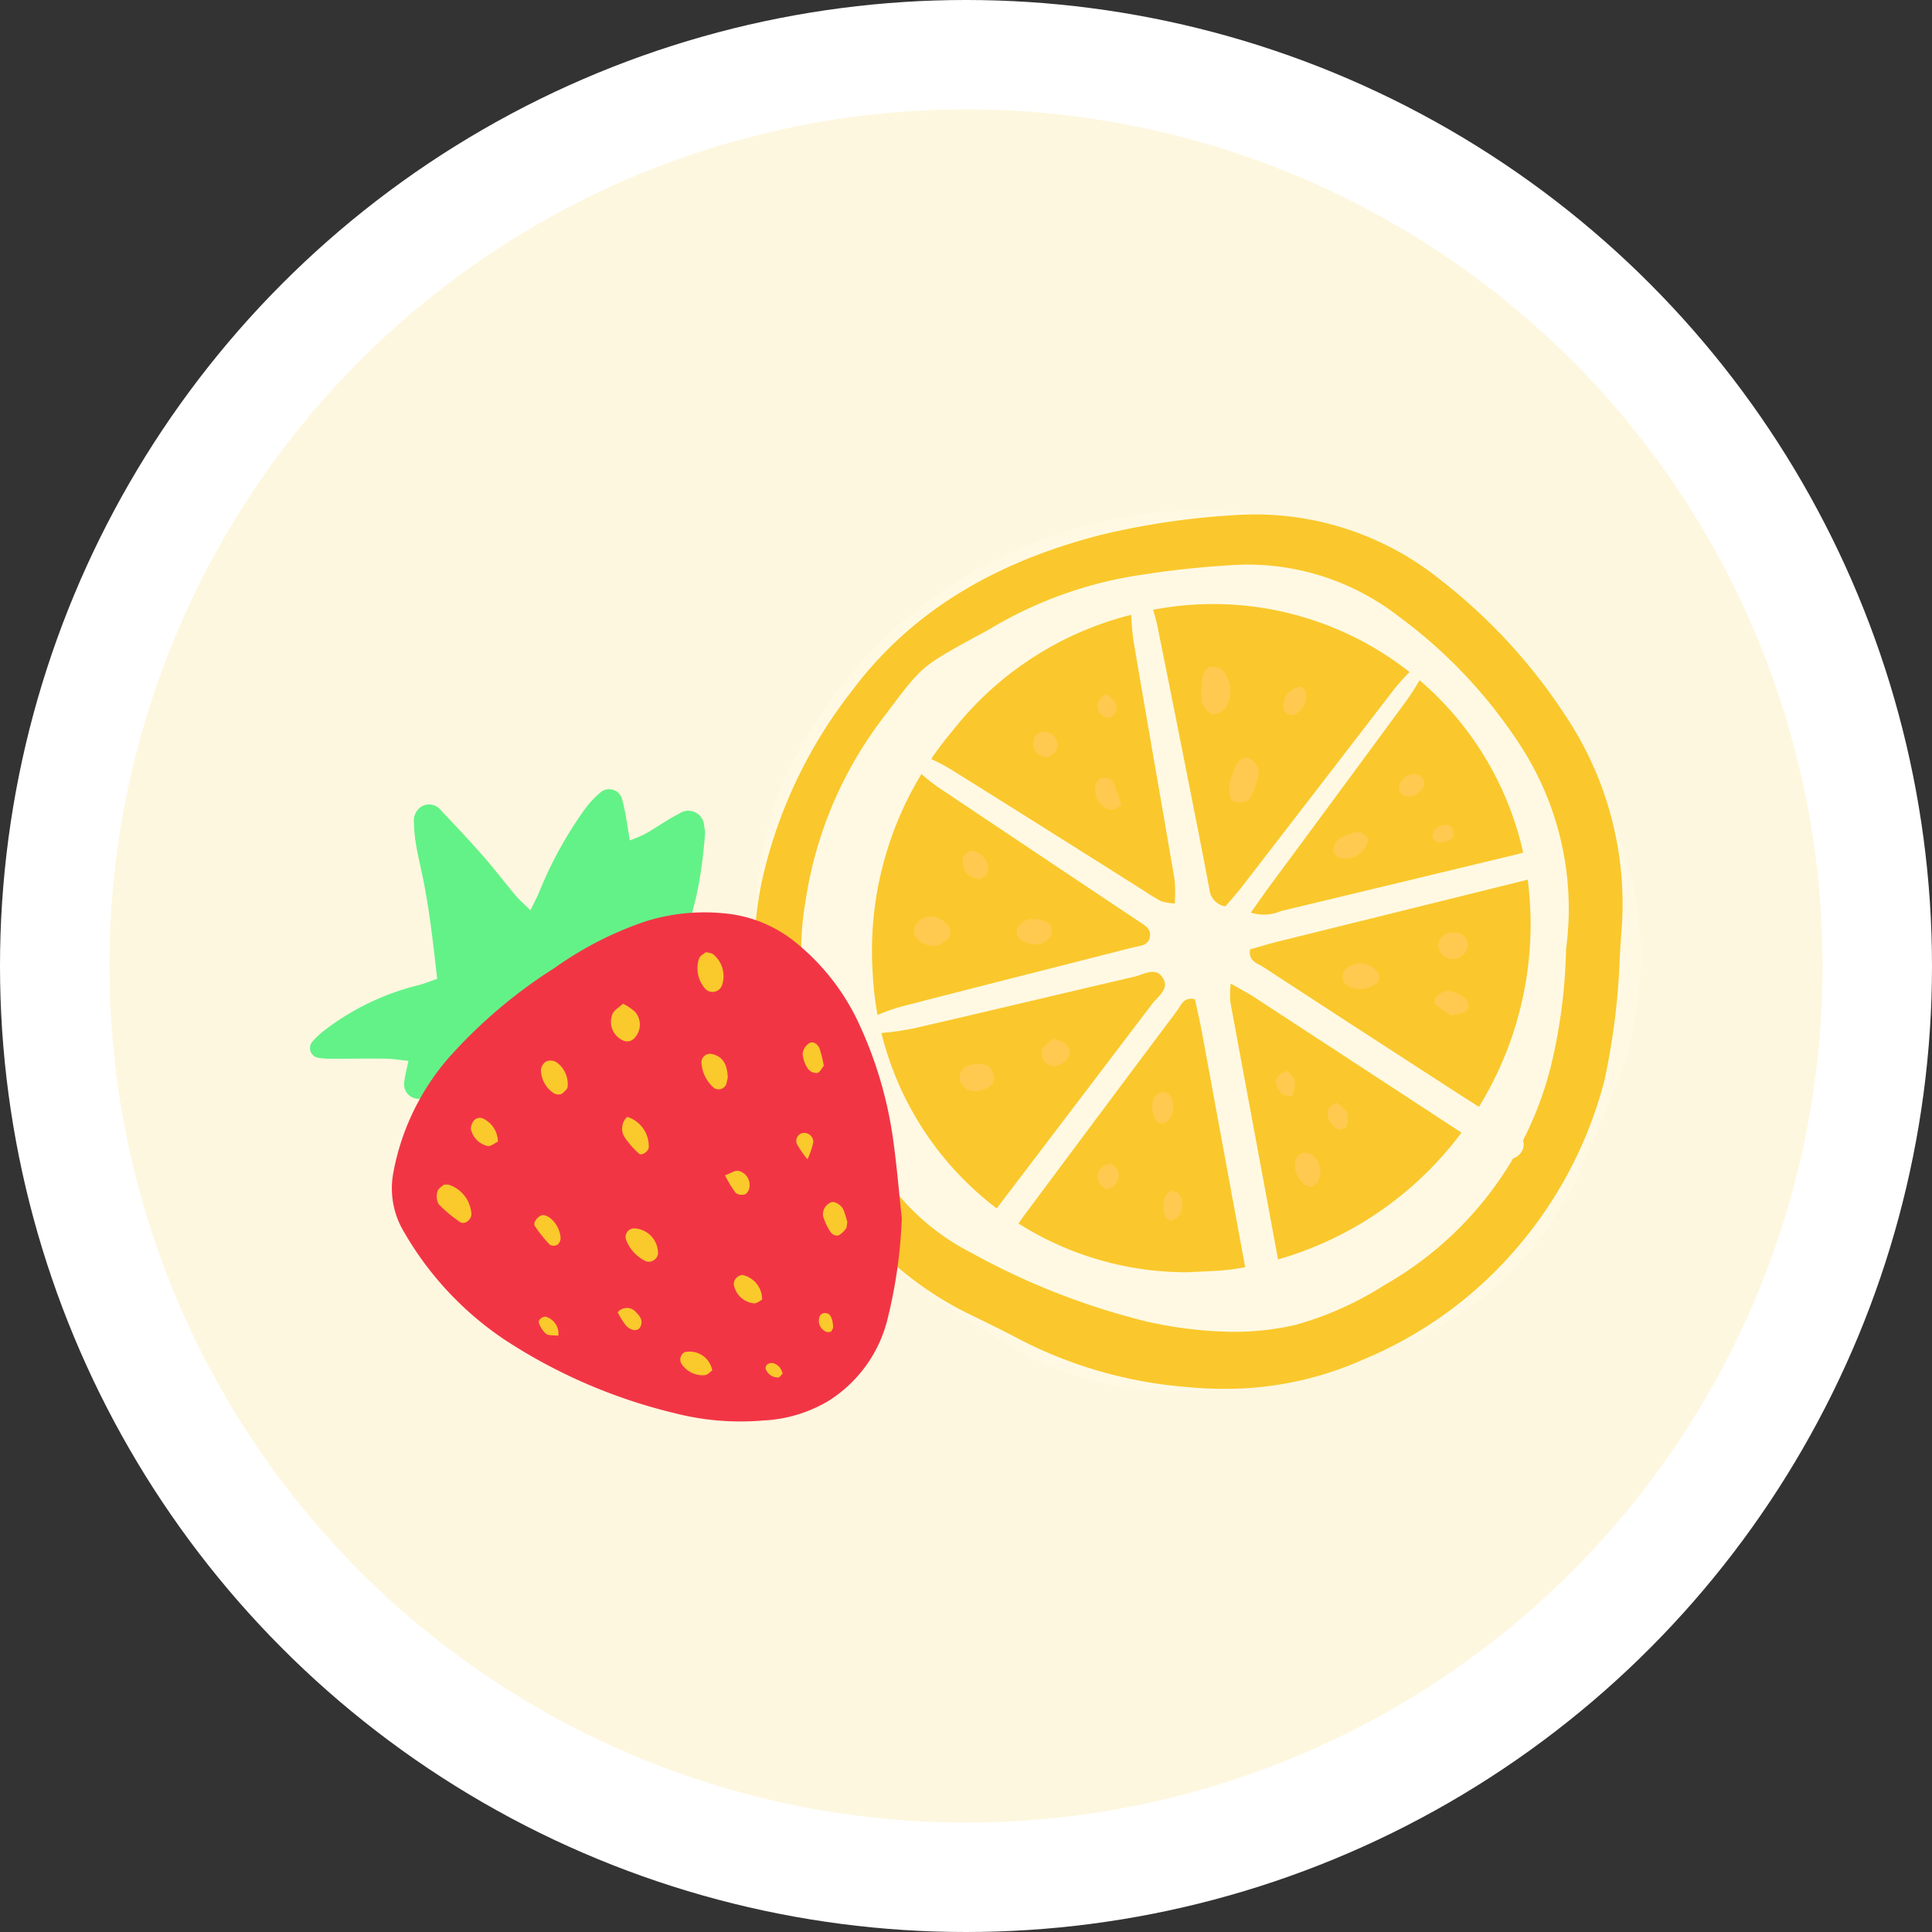 <svg viewBox="0 0 106 106" height="100" width="100" xmlns:xlink="http://www.w3.org/1999/xlink" xmlns="http://www.w3.org/2000/svg"><rect x="0" y="0" width="106" height="106" fill="#333333" stroke="none"/><defs><clipPath id="clip-path"><path fill="none" d="M0,0H48.567V48.349H0Z" data-name="Clip 2" id="Clip_2"></path></clipPath><clipPath id="clip-path-2"><path fill="none" d="M0,0H27.972V27.94H0Z" data-name="Clip 59" id="Clip_59"></path></clipPath></defs><g transform="translate(-562 3)" data-name="Group 3" id="Group_3"><circle stroke-width="6" stroke-miterlimit="10" stroke="#fff" fill="#fef7e0" transform="translate(565)" r="50" cy="50" cx="50" data-name="Oval Copy 9" id="Oval_Copy_9"></circle><g transform="translate(579 25)" data-name="Group 99" id="Group_99"><g transform="translate(24.433)" data-name="Group 3" id="Group_3-2"><path fill="none" d="M0,0H48.567V48.349H0Z" data-name="Clip 2" id="Clip_2-2"></path><g clip-path="url(#clip-path)" data-name="Group 3" id="Group_3-3"><path fill="#fff9e4" transform="translate(0 0)" d="M23.557,48.33a17.138,17.138,0,0,1-9.782-2.651,36.327,36.327,0,0,1-8.381-6.416A17.751,17.751,0,0,1,1,31.165,31.48,31.48,0,0,1,.27,19.43a18.522,18.522,0,0,1,2.49-6.866A25.019,25.019,0,0,1,19.473.539,23.5,23.5,0,0,1,35.214,2.613,13.97,13.97,0,0,1,38.72,5.1c1.332,1.291,2.638,2.613,3.889,3.981a16.358,16.358,0,0,1,3.18,4.96c.643,1.609,1.365,3.191,1.921,4.828a18.3,18.3,0,0,1,.714,7.973,17.711,17.711,0,0,1-1.389,5.175c-.6,1.369-1.1,2.785-1.756,4.123a19.024,19.024,0,0,1-5.1,6.849,16.615,16.615,0,0,1-4.149,2.477c-1.336.528-2.69,1.009-4.042,1.494a23.976,23.976,0,0,1-8.429,1.372" data-name="Fill 1" id="Fill_1"></path></g></g><path fill="#fac82c" transform="translate(24.38 0.225)" d="M25.767,47.974c-.665,0-1.35-.033-2.036-.1a24.121,24.121,0,0,1-9.262-2.662c-.786-.418-1.6-.815-2.387-1.2l-.182-.088a18.586,18.586,0,0,1-5.164-3.683A18.2,18.2,0,0,1,3.185,35c-.222-.49-.454-.985-.679-1.464-.349-.745-.711-1.515-1.041-2.283a17.872,17.872,0,0,1-1.4-5.531,19.615,19.615,0,0,1,.378-5.7A26.08,26.08,0,0,1,5.318,9.735c3.151-4.236,7.631-7.053,13.7-8.612a41.622,41.622,0,0,1,7.1-1.07C26.573.018,27.034,0,27.483,0a16.2,16.2,0,0,1,10.2,3.614,30.623,30.623,0,0,1,6.886,7.515A18.605,18.605,0,0,1,47.617,22.37c-.047.621-.087,1.251-.125,1.86a37.992,37.992,0,0,1-.851,6.851,22.913,22.913,0,0,1-4.654,8.992,22.349,22.349,0,0,1-8.6,6.306A18.5,18.5,0,0,1,25.767,47.974ZM27.129,2.75h0c-.259,0-.523.007-.785.022-1.694.1-3.316.263-4.819.5a22.489,22.489,0,0,0-8.431,2.914c-.237.145-.487.278-.728.407-.125.067-.249.133-.372.2C9.187,8.341,9.187,8.341,7.259,10.913l-.039.052A21.926,21.926,0,0,0,2.813,21.229a15.492,15.492,0,0,0,.959,8.617c.713,1.617,1.584,3.345,2.743,5.439a12.715,12.715,0,0,0,5.332,5.19,39.228,39.228,0,0,0,9.66,3.8,22.416,22.416,0,0,0,4.769.57,14.913,14.913,0,0,0,3.418-.38,17.936,17.936,0,0,0,4.9-2.194,19.168,19.168,0,0,0,9.1-11.934,29.667,29.667,0,0,0,.847-6.482A16.443,16.443,0,0,0,42.115,12.8,26.968,26.968,0,0,0,35.4,5.626,13.549,13.549,0,0,0,27.13,2.751Z" data-name="Fill 4" id="Fill_4"></path><path fill="#fac82c" transform="translate(30.845 5.144)" d="M17.379,36.658A17.24,17.24,0,0,1,.036,20.248,18.688,18.688,0,0,1,4.394,6.98,18.07,18.07,0,0,1,14.281.572,17.423,17.423,0,0,1,35.714,13.588,19.134,19.134,0,0,1,19.707,36.506c-.769.1-1.552.1-2.328.152" data-name="Fill 6" id="Fill_6"></path><path fill="#fff9e4" transform="translate(30.65 4.455)" d="M19.581,17.274c.3-.352.648-.738.966-1.15q4.165-5.4,8.326-10.806a14.048,14.048,0,0,1,1.218-1.3.332.332,0,0,1,.312.028c.077.061.156.239.12.3A14.933,14.933,0,0,1,29.6,5.869q-3.77,5.137-7.564,10.256c-.347.471-.677.954-1.059,1.492a2.393,2.393,0,0,0,1.663-.089Q29.1,15.98,35.564,14.422a7.746,7.746,0,0,1,.873-.207.8.8,0,0,1,.872.49.681.681,0,0,1-.441.861,7.507,7.507,0,0,1-1.024.324Q29.222,17.534,22.6,19.171c-.569.141-1.13.311-1.666.46-.1.657.4.756.718.965q5.265,3.435,10.545,6.849c1,.65,2.026,1.273,3.038,1.91.686.432.9,1.016.539,1.461-.331.409-.863.426-1.453.04q-6.538-4.275-13.076-8.549c-.39-.254-.8-.47-1.372-.8a5.655,5.655,0,0,0-.023.992c.876,4.759,1.768,9.515,2.644,14.274a10.885,10.885,0,0,1,.194,1.774.721.721,0,0,1-.669.723.8.8,0,0,1-.914-.407,4.057,4.057,0,0,1-.294-1.02q-1.253-6.785-2.5-13.572c-.118-.643-.267-1.28-.4-1.9-.625-.156-.763.337-.99.64q-4.253,5.673-8.485,11.361a6.409,6.409,0,0,1-.908,1.1,1.084,1.084,0,0,1-.824.1c-.3-.069-.421-.6-.225-.929a11.854,11.854,0,0,1,.725-1.02q4.183-5.5,8.362-11c.3-.4.93-.8.616-1.368-.393-.716-1.063-.246-1.606-.12-4.024.936-8.042,1.9-12.067,2.826a15.849,15.849,0,0,1-2.126.286c-.128.012-.384-.175-.39-.281-.011-.2.059-.528.2-.592a9.574,9.574,0,0,1,1.674-.619c3.768-.975,7.541-1.928,11.312-2.889.464-.118.927-.241,1.393-.351.349-.082.764-.1.859-.525.118-.521-.336-.708-.673-.941s-.7-.463-1.048-.7q-4.93-3.291-9.856-6.589A11.585,11.585,0,0,1,2.482,9.626a.5.5,0,0,1-.032-.481.5.5,0,0,1,.443-.193,11.3,11.3,0,0,1,1.6.789q5.18,3.235,10.341,6.5c.405.255.8.529,1.225.748a2.734,2.734,0,0,0,.745.124,8.43,8.43,0,0,0-.009-1.3c-.742-4.358-1.513-8.711-2.248-13.07A14.6,14.6,0,0,1,14.4.426c0-.146.281-.353.471-.419a.508.508,0,0,1,.445.224,8.416,8.416,0,0,1,.506,1.522c.726,3.571,1.43,7.146,2.138,10.721q.383,1.934.747,3.871a1.042,1.042,0,0,0,.878.929" data-name="Fill 8" id="Fill_8"></path><path fill="#ffca4f" transform="translate(48.905 8.576)" d="M.026,1.128A4.868,4.868,0,0,1,.073.573C.126.26.3-.008.634,0A.872.872,0,0,1,1.24.28a1.757,1.757,0,0,1,.091,2,.861.861,0,0,1-.751.308C.362,2.536.152,2.221.044,1.977a2.58,2.58,0,0,1-.018-.849" data-name="Fill 10" id="Fill_10"></path><path fill="#ffca4f" transform="translate(50.443 13.568)" d="M0,1.441A10.034,10.034,0,0,1,.336.467C.5.1.936-.117,1.184.066c.209.155.469.46.444.668A4.389,4.389,0,0,1,1.176,2.2c-.091.176-.5.282-.746.261C.1,2.439.005,2.118,0,1.805c0-.058,0-.117,0-.364" data-name="Fill 12" id="Fill_12"></path><path fill="#ffca4f" transform="translate(33.147 22.284)" d="M1.3,1.623C1.028,1.6.908,1.6.792,1.574.237,1.462-.115,1,.034.578A.97.97,0,0,1,1.205.039a1.312,1.312,0,0,1,.323.147c.326.2.586.533.435.876-.118.268-.491.424-.665.561" data-name="Fill 14" id="Fill_14"></path><path fill="#ffca4f" transform="translate(35.659 30.349)" d="M1.046,0c.223.061.443.057.55.165a.982.982,0,0,1,.3.586c.011.4-.324.65-.848.734A.819.819,0,0,1,.039,1.008.7.7,0,0,1,.409.13,4.667,4.667,0,0,1,1.046,0" data-name="Fill 16" id="Fill_16"></path><path fill="#ffca4f" transform="translate(56.658 24.858)" d="M2.029.758c-.043.1-.057.247-.134.308a1.421,1.421,0,0,1-1.627.148A.572.572,0,0,1,.18.313a1.149,1.149,0,0,1,1.8.281.769.769,0,0,1,.052.163" data-name="Fill 18" id="Fill_18"></path><path fill="#ffca4f" transform="translate(38.78 22.431)" d="M.848,0c.121,0,.181,0,.24,0,.557.043.884.32.84.71a.86.86,0,0,1-.9.677,1.467,1.467,0,0,1-.676-.172A.564.564,0,0,1,.054.47,1.307,1.307,0,0,1,.56.038.608.608,0,0,1,.848,0" data-name="Fill 20" id="Fill_20"></path><path fill="#ffca4f" transform="translate(54.036 35.242)" d="M.9,1.887a1.027,1.027,0,0,1-.342-.123A1.426,1.426,0,0,1,.008.546.743.743,0,0,1,.375.028a.7.7,0,0,1,.61.121A1.155,1.155,0,0,1,1.277,1.57c-.064.139-.257.218-.381.317" data-name="Fill 22" id="Fill_22"></path><path fill="#ffca4f" transform="translate(56.151 17.655)" d="M1.95.381a1.968,1.968,0,0,1-.3.6,1.241,1.241,0,0,1-1.426.373A.521.521,0,0,1,0,.932C.068.36.568.237,1,.075A.888.888,0,0,1,1.514.018c.144.04.253.2.436.363" data-name="Fill 24" id="Fill_24"></path><path fill="#ffca4f" transform="translate(40.133 29.006)" d="M.612,0c.587.034.99.433.944.787a.9.9,0,0,1-.889.682A.68.68,0,0,1,.035.615C.144.342.462.152.612,0" data-name="Fill 26" id="Fill_26"></path><path fill="#ffca4f" transform="translate(61.713 26.379)" d="M.875,1.332A8.383,8.383,0,0,1,.026.715C-.036.66.02.369.112.266A.961.961,0,0,1,1.243.109a1.485,1.485,0,0,1,.532.409.431.431,0,0,1-.235.683c-.167.04-.337.067-.665.131" data-name="Fill 28" id="Fill_28"></path><path fill="#ffca4f" transform="translate(61.904 23.168)" d="M.751,1.443A.793.793,0,0,1,0,.649.813.813,0,0,1,.892,0a.682.682,0,0,1,.729.762.825.825,0,0,1-.87.681" data-name="Fill 30" id="Fill_30"></path><path fill="#ffca4f" transform="translate(35.802 18.664)" d="M.423,0a1.069,1.069,0,0,1,.992,1.128.664.664,0,0,1-.447.44A.961.961,0,0,1,.035.406C.1.226.321.1.423,0" data-name="Fill 32" id="Fill_32"></path><path fill="#ffca4f" transform="translate(46.221 31.925)" d="M1.157.719c0,.507-.239.922-.561.99C.222,1.787-.072,1.265.015.626A.633.633,0,0,1,.54,0c.31-.049.621.317.618.715" data-name="Fill 34" id="Fill_34"></path><path fill="#ffca4f" transform="translate(39.689 12.14)" d="M1.32.758a.65.65,0,0,1-.7.633A.73.73,0,0,1,0,.64.6.6,0,0,1,.515.011.728.728,0,0,1,1.32.758" data-name="Fill 36" id="Fill_36"></path><path fill="#ffca4f" transform="translate(43.094 14.683)" d="M1.423,1.527a2.985,2.985,0,0,1-.444.2.5.5,0,0,1-.341-.02A1.189,1.189,0,0,1,.023.363C.045.222.227.012.349,0,.557-.013.893.04.967.177a8.338,8.338,0,0,1,.456,1.35" data-name="Fill 38" id="Fill_38"></path><path fill="#ffca4f" transform="translate(53.388 9.685)" d="M1.263.251a1.134,1.134,0,0,1-.722,1.3.613.613,0,0,1-.512-.312A1.06,1.06,0,0,1,.916,0c.127,0,.256.181.348.251" data-name="Fill 40" id="Fill_40"></path><path fill="#ffca4f" transform="translate(59.75 14.457)" d="M0,.885A.846.846,0,0,1,1.056.034.639.639,0,0,1,1.4.549a.891.891,0,0,1-1.223.616C.091,1.119.057.981,0,.885" data-name="Fill 42" id="Fill_42"></path><path fill="#ffca4f" transform="translate(55.837 32.486)" d="M.489,0c.215.194.5.339.591.563a1.285,1.285,0,0,1-.048.784c-.024.082-.318.167-.443.122A.938.938,0,0,1,.042.35C.09.222.29.15.489,0" data-name="Fill 44" id="Fill_44"></path><path fill="#ffca4f" transform="translate(46.822 37.308)" d="M.526,0c.582.227.6.7.454,1.183A.892.892,0,0,1,.5,1.637c-.225.095-.5-.259-.5-.607C.007.607.02.178.526,0" data-name="Fill 46" id="Fill_46"></path><path fill="#ffca4f" transform="translate(43.241 35.872)" d="M.427,1.385C.325,1.28.1,1.152.041.971A.691.691,0,0,1,.7,0a.657.657,0,0,1,.42.441.777.777,0,0,1-.69.94" data-name="Fill 48" id="Fill_48"></path><path fill="#ffca4f" transform="translate(53.014 30.745)" d="M.608,0c.153.181.382.332.414.518a2.458,2.458,0,0,1-.1.816c-.006.032-.1.078-.142.068C.616,1.366.408,1.357.31,1.252.066.991-.129.666.105.306.188.18.387.129.608,0" data-name="Fill 50" id="Fill_50"></path><path fill="#ffca4f" transform="translate(43.209 10.12)" d="M.574,0a2.029,2.029,0,0,1,.453.532c.139.341-.182.786-.506.721a.75.75,0,0,1-.477-.4A.624.624,0,0,1,.574,0" data-name="Fill 52" id="Fill_52"></path><path fill="#ffca4f" transform="translate(61.576 17.263)" d="M.315.959C.231.893.033.814.006.7A.7.7,0,0,1,.164.248.6.6,0,0,1,.453.062c.3-.112.6-.1.711.248S1.029.832.729.92A2.444,2.444,0,0,1,.315.959" data-name="Fill 54" id="Fill_54"></path><path fill="#63f287" transform="translate(0 15.304)" d="M12.1,6.645c.2-.41.367-.723.5-1.049a21.773,21.773,0,0,1,2.463-4.471A5.283,5.283,0,0,1,15.9.211a.738.738,0,0,1,1.238.351,12.391,12.391,0,0,1,.273,1.366c.046.25.082.5.142.876a7.691,7.691,0,0,0,.854-.359c.627-.361,1.221-.785,1.863-1.114a.873.873,0,0,1,1.367.7,1.824,1.824,0,0,1,.043.461c-.25,3.077-.832,6.035-2.9,8.507a15.243,15.243,0,0,1-6.951,4.756c-.734.248-1.475.482-2.192.773a8.416,8.416,0,0,1-3.666.455.792.792,0,0,1-.787-.939c.036-.349.134-.692.225-1.143-.478-.048-.87-.117-1.262-.122-.984-.013-1.969.008-2.954.005a4.351,4.351,0,0,1-.771-.059.542.542,0,0,1-.3-.86,4.736,4.736,0,0,1,.793-.726,13.933,13.933,0,0,1,5.014-2.384c.339-.081.664-.221,1.055-.354-.211-1.9-.416-3.741-.785-5.558-.123-.607-.273-1.21-.376-1.82A8.414,8.414,0,0,1,5.71,1.8.9.9,0,0,1,6.214.9a.829.829,0,0,1,.984.258c.78.829,1.563,1.655,2.313,2.51.614.7,1.176,1.443,1.775,2.154.227.269.5.5.817.822" data-name="Fill 56" id="Fill_56"></path><g transform="translate(4.505 22.06)" data-name="Group 60" id="Group_60"><path fill="none" d="M0,0H27.972V27.94H0Z" data-name="Clip 59" id="Clip_59-2"></path><g clip-path="url(#clip-path-2)" data-name="Group 60" id="Group_60-2"><path fill="#f23545" d="M27.972,16.777a27.072,27.072,0,0,1-.818,5.676,7.38,7.38,0,0,1-3.245,4.373,7.707,7.707,0,0,1-3.532,1.049,14.573,14.573,0,0,1-4.923-.415A29.557,29.557,0,0,1,6.116,23.4a17.8,17.8,0,0,1-5.445-5.85,4.633,4.633,0,0,1-.593-3.283A13.28,13.28,0,0,1,3.149,7.935,27.443,27.443,0,0,1,8.928,3.043,19.183,19.183,0,0,1,13.874.505a10.848,10.848,0,0,1,4.291-.46,7.243,7.243,0,0,1,4.092,1.69,12.424,12.424,0,0,1,3.306,4.243,22.331,22.331,0,0,1,1.936,6.5c.2,1.427.319,2.865.474,4.3" data-name="Fill 58" id="Fill_58"></path></g></g><path fill="#fac92c" transform="translate(16.518 27.069)" d="M.665,0a2.841,2.841,0,0,1,.667.452,1.069,1.069,0,0,1-.021,1.411.539.539,0,0,1-.7.127A1.114,1.114,0,0,1,.1.539C.2.336.447.2.665,0" data-name="Fill 61" id="Fill_61"></path><path fill="#fac92c" transform="translate(6.964 36.998)" d="M.392,0a1.513,1.513,0,0,1,.258,0A1.807,1.807,0,0,1,1.9,1.6c.015.322-.381.622-.629.446A7.3,7.3,0,0,1,.1,1.067.907.907,0,0,1,.045.355C.086.2.308.083.392,0" data-name="Fill 63" id="Fill_63"></path><path fill="#fac92c" transform="translate(21.269 24.246)" d="M.451,0A1.368,1.368,0,0,1,.829.087a1.542,1.542,0,0,1,.506,1.751.558.558,0,0,1-.881.2A1.7,1.7,0,0,1,.084.347C.13.193.349.091.451,0" data-name="Fill 65" id="Fill_65"></path><path fill="#fac92c" transform="translate(17.32 39.396)" d="M1.786,1.382a.517.517,0,0,1-.662.425A2.14,2.14,0,0,1,.028.618.471.471,0,0,1,.482,0a1.363,1.363,0,0,1,1.3,1.381" data-name="Fill 67" id="Fill_67"></path><path fill="#fac92c" transform="translate(21.485 29.816)" d="M1.446,1.293c-.024.107-.049.259-.095.4A.457.457,0,0,1,.7,1.884,1.963,1.963,0,0,1,0,.413.481.481,0,0,1,.544.007c.588.121.869.508.9,1.286" data-name="Fill 69" id="Fill_69"></path><path fill="#fac92c" transform="translate(12.68 30.188)" d="M1.451,1.509a1.255,1.255,0,0,1-.326.324A.5.5,0,0,1,.7,1.788,1.549,1.549,0,0,1,0,.521.626.626,0,0,1,.29.045.633.633,0,0,1,.842.087a1.454,1.454,0,0,1,.61,1.421" data-name="Fill 71" id="Fill_71"></path><path fill="#fac92c" transform="translate(17.131 33.278)" d="M.28,0A1.68,1.68,0,0,1,1.464,1.639c.015.24-.383.521-.537.376a4.633,4.633,0,0,1-.783-.893A.878.878,0,0,1,.28,0" data-name="Fill 73" id="Fill_73"></path><path fill="#fac92c" transform="translate(28.143 37.95)" d="M1.348,1.1c-.032.161-.023.282-.077.351a1.207,1.207,0,0,1-.41.383A.431.431,0,0,1,.466,1.7,3.169,3.169,0,0,1,.016.778.708.708,0,0,1,.423.03c.19-.114.594.114.718.411a6.687,6.687,0,0,1,.207.661" data-name="Fill 75" id="Fill_75"></path><path fill="#fac92c" transform="translate(12.315 38.666)" d="M.531,0A1.017,1.017,0,0,1,.8.111a1.544,1.544,0,0,1,.643,1.138.488.488,0,0,1-.175.379.441.441,0,0,1-.415,0A7.208,7.208,0,0,1,.029.6C-.109.387.28-.044.531,0" data-name="Fill 77" id="Fill_77"></path><path fill="#fac92c" transform="translate(8.828 33.33)" d="M1.49,1.306c-.173.079-.4.278-.566.239A1.222,1.222,0,0,1,.007.618.721.721,0,0,1,.22.1.45.45,0,0,1,.631.02,1.422,1.422,0,0,1,1.49,1.306" data-name="Fill 79" id="Fill_79"></path><path fill="#fac92c" transform="translate(23.255 41.951)" d="M1.558,1.357c-.12.058-.287.211-.446.2A1.251,1.251,0,0,1,0,.495.53.53,0,0,1,.472,0,1.362,1.362,0,0,1,1.558,1.357" data-name="Fill 81" id="Fill_81"></path><path fill="#fac92c" transform="translate(20.324 46.15)" d="M1.755,1.04c-.112.074-.256.246-.414.26A1.389,1.389,0,0,1,.06.664.459.459,0,0,1,.247.033,1.264,1.264,0,0,1,1.755,1.04" data-name="Fill 83" id="Fill_83"></path><path fill="#fac92c" transform="translate(27.036 29.195)" d="M1.162,1.282c-.114.135-.216.363-.358.393a.588.588,0,0,1-.5-.214A1.717,1.717,0,0,1,0,.637.788.788,0,0,1,.344.052c.259-.155.5.06.592.3a6.479,6.479,0,0,1,.226.93" data-name="Fill 85" id="Fill_85"></path><path fill="#fac92c" transform="translate(22.777 36.235)" d="M0,.247C.325.132.55-.031.736.005a.782.782,0,0,1,.613.777.613.613,0,0,1-.212.494A.574.574,0,0,1,.593,1.22,6.259,6.259,0,0,1,0,.247" data-name="Fill 87" id="Fill_87"></path><path fill="#fac92c" transform="translate(16.891 43.762)" d="M0,.235A.656.656,0,0,1,1.016.246c.22.219.4.474.215.809-.133.235-.5.214-.785-.1A4.365,4.365,0,0,1,0,.235" data-name="Fill 89" id="Fill_89"></path><path fill="#fac92c" transform="translate(12.556 44.242)" d="M1.077,1.041C.832,1.01.562,1.049.4.936a1.378,1.378,0,0,1-.389-.6C-.057.175.247-.052.419.01a.964.964,0,0,1,.658,1.03" data-name="Fill 91" id="Fill_91"></path><path fill="#fac92c" transform="translate(26.686 34.149)" d="M.616,1.453A5.419,5.419,0,0,1,.037.615.438.438,0,0,1,.328.021.5.5,0,0,1,.936.5a3.931,3.931,0,0,1-.32.953" data-name="Fill 93" id="Fill_93"></path><path fill="#fac92c" transform="translate(27.926 44.042)" d="M.67,1.029c-.094,0-.207.034-.275-.006A.652.652,0,0,1,.062.146.326.326,0,0,1,.3,0c.3-.023.457.22.486.769,0,.085-.079.175-.12.259" data-name="Fill 95" id="Fill_95"></path><path fill="#fac92c" transform="translate(25.007 46.781)" d="M.932.588C.83.68.759.8.695.793A.707.707,0,0,1,0,.317.28.28,0,0,1,.1.071C.365-.094.585.059.765.228A1.058,1.058,0,0,1,.932.588" data-name="Fill 97" id="Fill_97"></path></g></g></svg>